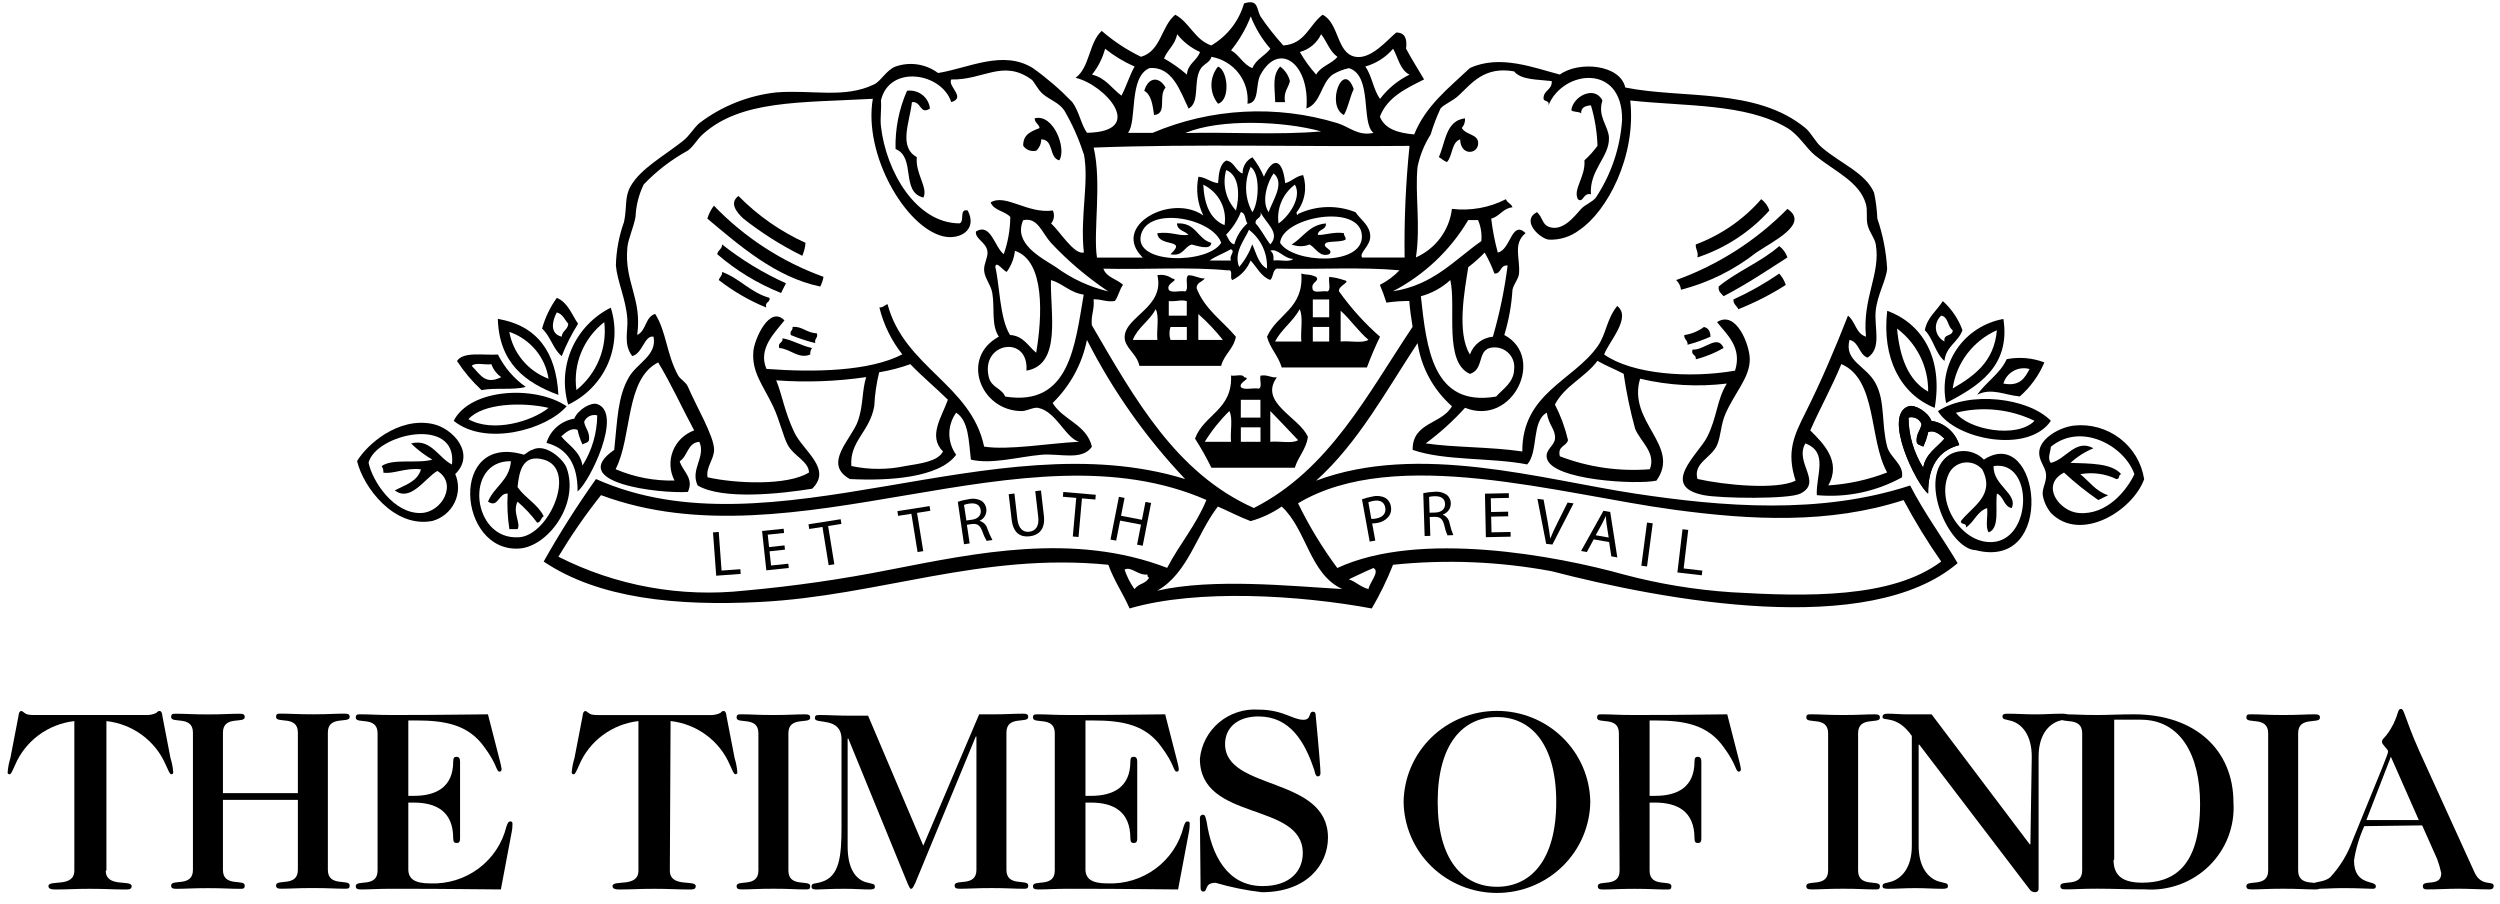 <svg width="166" height="60" viewBox="0 0 166 60" fill="none" xmlns="http://www.w3.org/2000/svg">
<path fill-rule="evenodd" clip-rule="evenodd" d="M80.877 4.417C81.54 4.682 81.708 6.641 80.877 6.888C80.593 6.537 80.439 6.101 80.439 5.652C80.439 5.204 80.593 4.768 80.877 4.417Z" fill="black"/>
<path fill-rule="evenodd" clip-rule="evenodd" d="M85.001 4.417C85.324 4.655 85.554 4.997 85.652 5.384C85.547 5.854 85.207 6.091 85.326 6.781H84.674C84.644 5.741 84.465 5.018 85.001 4.417Z" fill="black"/>
<path fill-rule="evenodd" clip-rule="evenodd" d="M77.393 5.814C76.88 6.403 77.539 7.543 76.632 7.64C76.533 6.985 76.46 6.305 75.98 6.028C76.234 5.141 76.945 5.028 77.393 5.814Z" fill="black"/>
<path fill-rule="evenodd" clip-rule="evenodd" d="M89.887 5.92C89.626 6.45 89.526 7.139 89.235 7.639C88.007 7.009 89.19 3.924 89.887 5.92Z" fill="black"/>
<path fill-rule="evenodd" clip-rule="evenodd" d="M61.747 7.21C61.064 7.643 61.194 6.708 60.552 6.781C60.407 8.12 59.641 9.753 60.877 10.433C60.764 11.533 61.648 12.471 61.312 13.119C59.781 12.743 60.837 10.451 59.465 9.896C59.429 8.567 59.689 7.247 60.226 6.028C60.405 6.003 60.587 6.014 60.762 6.061C60.936 6.107 61.1 6.188 61.242 6.299C61.384 6.409 61.502 6.547 61.589 6.703C61.676 6.86 61.73 7.033 61.747 7.21Z" fill="black"/>
<path fill-rule="evenodd" clip-rule="evenodd" d="M104.77 13.225C104.429 12.569 105.297 11.722 105.205 10.648C105.527 10.355 105.818 10.031 106.074 9.681C106.044 8.771 105.898 7.869 105.639 6.995C105.271 7.025 104.973 7.124 104.988 7.532C104.849 7.383 104.474 7.466 104.335 7.317C104.438 6.396 105.89 5.641 106.4 6.672C106.058 7.745 106.805 8.369 106.835 9.143C106.88 10.415 105.522 11.281 105.638 12.902C105.11 12.765 105.13 13.528 104.769 13.224" fill="black"/>
<path fill-rule="evenodd" clip-rule="evenodd" d="M70.331 10.647C69.64 10.472 69.989 9.267 69.136 9.252C69.137 9.392 69.109 9.532 69.052 9.661C68.996 9.79 68.914 9.907 68.811 10.004C68.65 10.044 68.48 10.035 68.325 9.978C68.17 9.92 68.036 9.817 67.942 9.682C67.918 8.905 68.493 8.723 69.028 8.5C68.984 8.22 68.704 8.175 68.703 7.856C69.966 7.527 70.843 9.906 70.332 10.649" fill="black"/>
<path fill-rule="evenodd" clip-rule="evenodd" d="M97.278 7.856C97.287 7.972 97.272 8.089 97.235 8.2C97.198 8.31 97.139 8.413 97.062 8.501C97.384 9.01 98.211 8.89 98.147 9.574C98.083 10.259 96.982 10.347 96.953 9.252C96.366 9.46 96.462 10.343 96.082 10.756C95.855 10.693 95.732 10.531 95.539 10.433C95.988 9.445 95.988 8.013 97.278 7.856Z" fill="black"/>
<path fill-rule="evenodd" clip-rule="evenodd" d="M49.033 13.011C50.31 14.312 51.821 15.368 53.487 16.126C53.463 16.422 53.39 16.713 53.271 16.986C51.883 16.3 50.572 15.472 49.359 14.515C48.928 14.114 48.397 13.483 49.033 13.011Z" fill="black"/>
<path fill-rule="evenodd" clip-rule="evenodd" d="M116.946 13.224C117.2 13.415 117.39 13.677 117.489 13.976C116.198 15.411 114.549 16.485 112.707 17.092C112.791 16.687 112.574 16.578 112.599 16.232C114.279 15.604 115.774 14.57 116.946 13.224Z" fill="black"/>
<path fill-rule="evenodd" clip-rule="evenodd" d="M47.402 13.655C49.427 15.766 51.919 17.384 54.682 18.383C54.641 18.607 54.568 18.824 54.465 19.027C51.504 18.413 49.105 16.306 46.967 14.517C47.061 14.207 47.208 13.917 47.402 13.658" fill="black"/>
<path fill-rule="evenodd" clip-rule="evenodd" d="M118.684 13.87C120.18 14.865 117.734 16.009 116.619 16.769C115.144 17.927 113.442 18.768 111.62 19.24C111.591 18.995 111.476 18.767 111.295 18.596C114.086 17.59 116.612 15.975 118.684 13.87Z" fill="black"/>
<path fill-rule="evenodd" clip-rule="evenodd" d="M78.153 14.836C79.429 14.756 79.496 15.872 80.431 16.125C80.389 16.655 79.494 16.315 79.127 16.237C78.603 16.399 78.57 17.049 77.715 16.882C78.895 15.806 76.918 16.452 76.846 15.486C77.788 15.361 78.276 15.696 78.911 15.593C78.683 15.321 78.174 15.32 78.15 14.841" fill="black"/>
<path fill-rule="evenodd" clip-rule="evenodd" d="M88.041 14.836C88.073 15.296 87.53 15.189 87.498 15.588C87.765 15.669 88.568 15.363 89.237 15.481C89.223 15.674 89.37 15.706 89.35 15.911C89.024 16.089 88.418 15.992 88.046 16.125C87.704 16.442 88.615 16.559 88.263 16.877C87.629 17.102 87.401 16.496 86.958 16.232C86.575 16.387 86.146 16.387 85.764 16.232C86.538 15.781 86.91 14.931 88.041 14.836Z" fill="black"/>
<path fill-rule="evenodd" clip-rule="evenodd" d="M47.949 16.232C49.249 17.261 50.672 18.127 52.187 18.81C52.084 19.035 51.96 19.235 51.862 19.455C50.313 18.836 48.88 17.965 47.623 16.877C47.667 16.598 47.948 16.553 47.949 16.232Z" fill="black"/>
<path fill-rule="evenodd" clip-rule="evenodd" d="M118.141 16.34C118.395 16.53 118.584 16.793 118.685 17.092C117.303 17.983 115.942 18.893 114.446 19.669C114.308 19.484 114.078 19.388 114.119 19.024C115.339 18.011 116.956 17.388 118.141 16.34Z" fill="black"/>
<path fill-rule="evenodd" clip-rule="evenodd" d="M47.947 18.059C49.138 18.492 49.824 19.426 51.097 19.778C51.15 20.116 50.764 20.021 50.88 20.422C49.75 19.958 48.69 19.344 47.729 18.596C47.776 18.391 47.964 18.326 47.947 18.059Z" fill="black"/>
<path fill-rule="evenodd" clip-rule="evenodd" d="M87.171 22.677H88.258V21.71H87.171V22.677ZM89.019 22.677C89.599 22.608 90.463 22.818 90.865 22.565C90.182 21.985 89.681 21.229 89.019 20.631V22.677ZM84.671 22.677H86.41C86.338 21.996 86.552 21.032 86.296 20.529C85.863 21.354 85.091 21.843 84.666 22.677M87.171 21.067H88.258V19.884H87.171V21.067ZM86.411 18.167C86.904 18.292 86.855 18.167 87.389 18.382C87.678 18.699 86.985 18.697 87.171 19.241C87.285 19.485 87.855 19.282 88.15 19.353C88.396 19.241 88.191 18.678 88.263 18.386C88.597 18.418 88.926 18.49 89.242 18.6C89.781 18.713 88.807 18.968 88.916 19.352C89.7 20.456 90.612 21.465 91.633 22.36C91.308 23.025 91.018 23.706 90.763 24.401H85.107C84.879 23.618 84.343 23.152 84.129 22.36C84.784 20.859 86.586 20.494 86.406 18.171" fill="black"/>
<path fill-rule="evenodd" clip-rule="evenodd" d="M118.14 18.167C118.338 18.384 118.485 18.64 118.574 18.919C117.579 19.556 116.524 20.096 115.423 20.531C115.328 20.305 115.093 20.213 115.098 19.886C116.161 19.402 117.179 18.826 118.14 18.167Z" fill="black"/>
<path fill-rule="evenodd" clip-rule="evenodd" d="M77.72 22.57H78.806V21.711H77.72C77.63 21.99 77.63 22.29 77.72 22.57ZM79.567 22.57H81.197C80.706 21.95 80.161 21.375 79.567 20.851V22.57ZM75.221 22.57H76.851C76.779 21.925 76.995 20.994 76.737 20.529C76.332 21.31 75.556 21.725 75.216 22.57M77.607 19.992V20.959H78.802V19.992C78.361 19.879 78.205 20.034 77.607 19.992ZM76.847 18.273C77.016 18.241 77.19 18.243 77.358 18.28C77.526 18.317 77.685 18.387 77.825 18.487C78.38 18.599 77.4 18.785 77.607 19.239C77.758 19.484 78.363 19.279 78.695 19.351C78.978 19.203 78.641 18.44 78.912 18.277C79.346 18.277 79.564 18.491 79.997 18.491C79.836 18.724 79.454 18.741 79.454 19.136C79.991 20.54 81.177 21.3 82.062 22.358C81.912 23.177 81.283 23.523 81.084 24.292H75.656C75.489 23.463 74.65 23.095 74.677 22.358C74.727 21.007 77.35 20.402 76.851 18.276" fill="black"/>
<path fill-rule="evenodd" clip-rule="evenodd" d="M37.298 22.356C37.324 21.952 37.706 21.906 37.733 21.497C37.494 21.233 37.373 20.85 36.972 20.745C36.649 21.333 36.501 22.167 37.298 22.356ZM36.972 19.778C37.711 20.086 37.959 20.879 38.385 21.497C37.956 22.178 37.592 22.898 37.298 23.646C36.721 23.178 36.548 22.31 35.994 21.82C36.197 21.089 36.528 20.397 36.972 19.778Z" fill="black"/>
<path fill-rule="evenodd" clip-rule="evenodd" d="M129.116 22.676C129.008 22.14 129.671 22.366 129.66 21.924C129.308 21.699 129.386 21.05 128.899 20.957C128.77 21.07 128.671 21.213 128.61 21.373C128.549 21.532 128.528 21.704 128.55 21.873C128.571 22.043 128.634 22.204 128.733 22.344C128.831 22.484 128.963 22.598 129.116 22.676ZM129.003 19.991C129.591 20.521 130.039 21.185 130.308 21.925C130.025 22.721 129.21 22.989 129.112 23.966C128.503 23.459 128.372 22.478 127.807 21.925C127.978 21.055 128.604 20.633 129.003 19.991Z" fill="black"/>
<path fill-rule="evenodd" clip-rule="evenodd" d="M38.275 25.901C38.942 25.363 39.461 24.668 39.784 23.88C40.107 23.091 40.224 22.234 40.123 21.389C39.443 21.917 38.915 22.61 38.591 23.402C38.267 24.193 38.158 25.055 38.275 25.901ZM40.552 20.422C40.947 21.653 40.878 22.983 40.359 24.168C39.84 25.352 38.905 26.311 37.727 26.868C37.366 25.637 37.452 24.32 37.968 23.144C38.485 21.968 39.4 21.008 40.557 20.428" fill="black"/>
<path fill-rule="evenodd" clip-rule="evenodd" d="M128.029 26.006C128.041 25.197 127.86 24.396 127.502 23.668C127.143 22.94 126.617 22.306 125.964 21.817C126.14 23.719 126.697 25.246 128.029 26.006ZM125.312 20.636C127.614 21.479 129.039 23.748 128.464 27.081C126.206 26.181 124.942 23.786 125.312 20.636Z" fill="black"/>
<path fill-rule="evenodd" clip-rule="evenodd" d="M36.424 25.149C36.318 24.444 36.02 23.781 35.56 23.232C35.1 22.683 34.497 22.268 33.817 22.033C33.941 22.731 34.247 23.385 34.704 23.931C35.161 24.478 35.754 24.897 36.424 25.149ZM33.056 21.174C35.657 21.61 36.928 23.36 37.077 26.223C34.865 25.401 33.141 24.098 33.056 21.174Z" fill="black"/>
<path fill-rule="evenodd" clip-rule="evenodd" d="M129.658 25.794C131.096 24.96 132.417 24.009 132.592 21.927C131.813 22.274 131.134 22.811 130.621 23.487C130.108 24.163 129.777 24.957 129.658 25.794ZM133.026 21.179C133.522 24.392 131.249 25.695 129.223 26.764C129.093 26.15 129.089 25.516 129.211 24.9C129.333 24.285 129.578 23.699 129.933 23.178C130.287 22.658 130.744 22.213 131.275 21.869C131.806 21.526 132.402 21.291 133.026 21.179Z" fill="black"/>
<path fill-rule="evenodd" clip-rule="evenodd" d="M52.618 21.71C53.281 21.648 53.473 22.077 54.248 22.139C54.327 22.468 54.061 22.456 54.135 22.784C53.581 22.644 53.038 22.465 52.51 22.248C52.42 21.944 52.663 21.969 52.624 21.711" fill="black"/>
<path fill-rule="evenodd" clip-rule="evenodd" d="M113.142 21.711C113.437 21.777 113.568 22.006 113.576 22.355C113.084 22.573 112.575 22.753 112.054 22.892C112.083 22.578 111.81 22.562 111.837 22.248C112.31 22.18 112.759 21.995 113.142 21.711Z" fill="black"/>
<path fill-rule="evenodd" clip-rule="evenodd" d="M51.962 22.463C52.697 22.597 53.197 22.961 53.919 23.108C53.827 23.231 53.786 23.384 53.805 23.537C53.035 23.874 52.474 23.154 51.74 23.108C51.626 22.707 52.01 22.802 51.958 22.463" fill="black"/>
<path fill-rule="evenodd" clip-rule="evenodd" d="M114.447 23.107C113.868 23.44 113.247 23.693 112.6 23.859C112.652 23.521 112.265 23.616 112.382 23.215C113.187 23.261 114.039 22.165 114.447 23.103" fill="black"/>
<path fill-rule="evenodd" clip-rule="evenodd" d="M33.28 25.042C32.978 24.828 32.75 24.528 32.628 24.182C32.227 24.249 31.546 24.042 31.324 24.294C31.93 24.917 32.22 25.559 33.28 25.046M33.063 23.542C33.491 24.398 34.125 25.136 34.91 25.691C34.093 25.922 32.84 25.721 31.977 25.906C31.355 25.33 30.807 24.68 30.346 23.972C30.748 23.331 32.07 23.6 33.063 23.542Z" fill="black"/>
<path fill-rule="evenodd" clip-rule="evenodd" d="M133.026 25.47C134.14 25.675 134.447 25.084 134.765 24.503C134.587 24.453 134.4 24.439 134.216 24.461C134.032 24.482 133.854 24.54 133.693 24.63C133.531 24.72 133.389 24.84 133.275 24.984C133.16 25.128 133.076 25.293 133.026 25.47ZM135.743 24.073C135.379 24.935 134.822 25.705 134.114 26.324C133.138 26.24 132.224 25.725 131.289 26.212C131.873 25.356 132.796 24.837 133.245 23.848C134.082 23.686 134.948 23.76 135.744 24.063" fill="black"/>
<path fill-rule="evenodd" clip-rule="evenodd" d="M82.392 29.337H83.697V28.375H82.392V29.337ZM84.348 29.337C84.929 29.268 85.796 29.478 86.195 29.225C85.588 28.572 84.962 27.938 84.348 27.291V29.337ZM80.002 29.337H81.741C81.67 28.691 81.884 27.761 81.627 27.295C81.001 27.908 80.454 28.594 79.996 29.337M82.388 27.727H83.692V26.546H82.392L82.388 27.727ZM81.736 24.934C81.996 24.999 82.525 24.799 82.606 25.046C83.154 25.13 82.264 25.343 82.388 25.691C82.574 25.937 83.218 25.731 83.583 25.804C83.828 25.724 83.625 25.202 83.697 24.944C84.181 24.86 84.348 25.087 84.783 25.056C83.556 26.746 86.289 27.7 86.847 29.015C86.717 29.854 86.204 30.313 85.977 31.056H80.436C80.112 30.391 79.749 29.745 79.349 29.122C79.936 27.517 81.848 27.223 81.741 24.933" fill="black"/>
<path fill-rule="evenodd" clip-rule="evenodd" d="M31.104 27.835C32.732 28.755 35.317 27.983 36.428 27.083C34.676 26.68 32.044 26.773 31.104 27.835ZM37.623 26.976C36.27 28.543 32.223 29.649 30.126 27.943C31.222 25.783 35.548 25.561 37.623 26.976Z" fill="black"/>
<path fill-rule="evenodd" clip-rule="evenodd" d="M129.875 27.406C130.667 28.523 133.921 29.148 135.091 27.943C133.472 27.157 131.623 26.967 129.875 27.406ZM136.177 27.943C134.663 30.173 129.795 29.162 128.68 27.298C130.73 25.934 134.684 26.397 136.177 27.943Z" fill="black"/>
<path fill-rule="evenodd" clip-rule="evenodd" d="M127.702 31.058C127.864 30.107 128.606 29.732 129.114 29.124C128.832 28.867 128.437 28.515 128.028 28.694C127.957 29.027 127.848 29.352 127.702 29.66C127.557 29.548 127.298 29.559 127.267 29.339C127.218 28.788 127.527 28.592 127.593 28.157C127.527 27.992 127.402 27.856 127.242 27.777C127.081 27.698 126.897 27.68 126.724 27.727C126.733 28.905 127.072 30.058 127.702 31.058ZM130.093 29.554C128.689 29.921 128.014 31.007 128.029 32.776C127.245 32.175 124.984 27.576 126.725 26.976C127.13 26.835 128.012 27.342 128.246 27.943C128.676 28.013 129.077 28.202 129.403 28.487C129.73 28.771 129.969 29.141 130.093 29.554Z" fill="black"/>
<path fill-rule="evenodd" clip-rule="evenodd" d="M24.476 30.734C24.73 31.951 26.138 34.121 27.952 34.064C29.376 34.019 30.39 32.083 29.038 31.271C28.23 31.734 27.267 33.365 26.213 32.561C26.897 32.203 27.723 31.978 27.952 31.166C26.966 31.032 26.07 31.503 25.453 31.381C25.471 31.228 25.431 31.074 25.339 30.951C26.068 30.418 27.73 30.804 28.708 30.52C28.195 30.221 27.72 29.861 27.295 29.447C28.611 29.088 29.127 30.42 30.011 30.843C30.391 27.59 24.955 28.808 24.47 30.73M23.709 30.617C24.358 29.526 26.426 27.684 28.708 28.146C30.083 28.426 31.609 30.13 30.229 31.477C30.358 31.779 30.421 32.104 30.413 32.431C30.405 32.758 30.326 33.08 30.182 33.375C30.038 33.67 29.832 33.931 29.578 34.141C29.324 34.351 29.027 34.505 28.708 34.592C26.181 35.075 24.136 32.381 23.709 30.617Z" fill="black"/>
<path fill-rule="evenodd" clip-rule="evenodd" d="M136.178 29.66C136.16 29.998 135.923 30.448 136.178 30.734C137.153 30.522 137.836 29.099 139.003 29.767C138.441 29.996 137.926 30.324 137.482 30.734C138.809 30.782 140.215 30.752 140.85 31.486C140.645 31.498 140.775 31.84 140.524 31.808C139.782 31.451 138.944 31.338 138.133 31.486C138.734 31.965 139.158 32.627 139.981 32.883C139.753 32.985 139.551 33.101 139.329 33.205C138.526 32.651 137.764 32.041 137.051 31.379C135.457 32.205 136.729 33.96 138.03 34.064C139.929 34.216 141.242 32.51 141.724 31.486C141.064 29.593 138.186 28.019 136.182 29.66M142.376 31.808C141.599 33.956 138.122 36.044 136.182 34.059C135.901 33.719 135.714 33.312 135.639 32.878C135.578 32.428 135.906 32.007 135.858 31.481C135.81 30.956 135.298 30.541 135.423 29.87C135.574 29.06 136.756 28.378 137.7 28.259C138.79 28.141 139.884 28.445 140.754 29.105C141.624 29.765 142.202 30.732 142.369 31.803" fill="black"/>
<path fill-rule="evenodd" clip-rule="evenodd" d="M34.474 35.674C36.48 35.527 38.351 31.136 36.103 30.518C34.729 30.141 34.475 31.233 34.366 32.344C34.865 33.069 35.696 33.464 36.103 34.278C35.912 34.375 35.925 34.674 35.67 34.708C35.288 34.196 34.851 33.728 34.366 33.31C34.006 34.01 34.604 34.746 34.366 35.136H33.823C33.702 34.354 33.664 33.562 33.709 32.773C33.09 32.731 33.094 33.766 32.405 33.309C32.805 32.309 33.824 31.919 33.926 30.624C30.798 30.564 31.307 35.904 34.469 35.672M35.338 29.872C36.224 29.384 37.423 30.523 37.616 31.052C38.502 33.437 36.389 36.305 34.465 36.424C30.373 36.677 29.796 28.703 34.791 30.194C34.983 30.097 35.108 29.934 35.334 29.872" fill="black"/>
<path fill-rule="evenodd" clip-rule="evenodd" d="M131.614 31.163C131.474 31.002 131.297 30.877 131.098 30.798C130.899 30.719 130.683 30.689 130.47 30.71C130.256 30.731 130.051 30.803 129.872 30.919C129.693 31.036 129.544 31.194 129.44 31.379C128.472 33.262 130.192 36.089 132.265 35.994C134.953 35.882 135.057 30.54 132.379 30.946C132.308 32.219 134.026 32.798 133.574 33.738C133.041 33.626 133.053 32.964 132.595 32.771C132.472 33.688 132.805 35.055 132.052 35.349C131.802 35.024 132.014 34.24 131.944 33.737C131.261 33.962 131.087 34.681 130.531 35.027C130.627 34.682 130.173 34.88 130.205 34.597C130.976 33.616 132.51 32.884 131.617 31.161M131.731 30.517C135.447 28.103 136.607 37.918 131.188 36.532C129.398 36.485 127.232 31.614 129.449 30.195C129.811 29.989 130.231 29.909 130.644 29.967C131.057 30.026 131.438 30.219 131.727 30.517" fill="black"/>
<path fill-rule="evenodd" clip-rule="evenodd" d="M89.563 38.468C90.05 38.631 90.343 38.986 90.868 39.113C90.924 38.706 91.658 37.933 91.194 37.716C90.633 37.95 90.106 38.217 89.563 38.468ZM75.329 39.113C75.703 38.677 75.993 38.827 76.307 38.361C76.222 38.337 76.181 38.271 76.194 38.147C75.564 38.229 75.107 37.578 74.672 37.824C74.826 38.283 75.046 38.717 75.325 39.114M83.04 34.602C82.279 34.317 81.601 33.949 80.866 33.636C79.469 35.437 78.89 38.055 76.846 39.22C80.562 38.379 85.654 38.915 89.125 39.113C86.949 38.112 86.761 35.147 85.104 33.635C84.476 34.07 83.778 34.398 83.04 34.602ZM111.182 33.849C103.618 32.83 92.669 29.537 86.19 33.419C86.924 34.928 87.797 36.367 88.798 37.716C94.264 35.172 103.42 36.921 107.814 38.146C110.161 38.772 112.564 39.167 114.988 39.327C119.962 39.617 125.599 39.75 128.897 37.286C127.981 35.976 127.147 34.613 126.397 33.205C121.444 34.812 116.243 34.531 111.185 33.849M39.902 32.883C38.872 34.182 37.929 35.545 37.077 36.964C40.892 38.9 45.2 39.683 49.463 39.215C52.71 38.923 55.939 38.457 59.135 37.82C64.704 36.741 71.286 35.311 77.499 37.707C78.308 36.146 79.418 34.88 80.106 33.197C68.036 27.93 52.777 37.676 39.902 32.875M120.201 28.578C121.033 29.41 122.307 30.638 121.396 32.23C122.737 32.147 124.057 31.857 125.307 31.371C124.079 29.185 124.663 25.206 122.265 24.174C121.637 25.702 120.862 27.084 120.201 28.578ZM60.442 24.182C59.772 24.423 59.081 24.603 58.377 24.719C58.195 25.457 58.086 26.212 58.052 26.971C57.74 28.695 56.403 29.288 56.53 30.945C57.712 31.196 58.934 31.196 60.116 30.945C61.076 30.782 62.27 30.651 62.615 29.978C61.591 28.965 62.551 27.654 62.941 26.541C62.123 25.738 61.233 25.003 60.442 24.177M43.703 24.064C41.497 25.177 41.995 28.969 40.877 31.156C42.111 31.683 43.446 31.94 44.789 31.908C44.631 31.608 44.54 31.278 44.521 30.941C44.502 30.604 44.556 30.266 44.679 29.951C44.803 29.636 44.992 29.35 45.236 29.113C45.48 28.876 45.772 28.694 46.093 28.577C45.284 27.084 44.572 25.497 43.702 24.066M103.247 26.859C103.632 27.61 103.923 28.403 104.116 29.223C104.012 29.657 103.403 29.591 103.573 30.297C105.473 31.026 107.517 31.32 109.549 31.157C109.973 30.059 108.934 29.338 108.572 28.472C108.244 27.271 107.989 26.051 107.81 24.82C107.241 24.519 106.618 24.279 106.071 23.961C105.26 25.057 103.9 25.608 103.246 26.86M96.3 18.597C95.745 19.105 95.075 19.473 94.346 19.671C94.723 23.105 95.122 27.054 99.345 26.331C99.747 25.857 100.528 25.418 100.539 24.505C100.564 24.297 100.536 24.085 100.459 23.89C100.382 23.694 100.258 23.519 100.097 23.382C99.937 23.244 99.745 23.147 99.538 23.1C99.331 23.052 99.115 23.055 98.91 23.108C98.099 23.346 98.536 24.529 97.605 24.827C95.842 24.055 96.71 20.386 96.301 18.598M68.155 24.611C68.335 22.216 65.09 22.706 65.656 25.041C65.826 25.744 66.518 25.772 66.742 26.331C71.042 27.023 71.376 22.899 71.959 19.564C71.04 19.433 70.592 18.833 69.785 18.597C69.719 20.754 70.52 24.21 68.155 24.611ZM81.847 18.597C81.6 18.519 81.947 17.854 81.522 17.952C78.984 17.703 75.982 17.915 73.264 17.839C73.464 18.429 74.167 18.523 74.569 18.914C74.333 19.219 74.259 19.683 74.025 19.988C73.436 20.07 73.145 19.856 72.612 19.876C72.688 20.559 72.429 20.911 72.498 21.595C75.345 26.48 78.085 31.423 83.256 33.732C88.256 31.193 90.783 26.207 93.796 21.703C93.712 21.14 93.617 20.59 93.578 19.984C93.069 19.984 92.561 20.021 92.057 20.096C91.933 19.695 91.788 19.301 91.623 18.915C92.11 18.669 92.551 18.342 92.927 17.948C90.414 17.712 87.467 17.903 84.777 17.836C84.488 17.948 84.562 18.411 84.342 18.588C83.711 18.353 83.465 17.736 83.038 17.298C82.816 17.86 82.389 18.32 81.843 18.588M66.848 18.051C66.62 18.001 66.136 17.263 66.088 17.729C66.371 18.845 66.377 21.166 67.066 22.241C67.977 22.309 68.263 22.989 68.804 23.421C69.202 21.058 69.412 17.315 67.391 16.654C67.336 17.158 67.148 17.64 66.848 18.051ZM84.56 17.298C84.962 17.23 85.643 17.437 85.864 17.191C85.253 17.182 84.809 16.446 84.342 16.654C84.532 16.753 84.582 16.992 84.56 17.298ZM80.321 17.298H81.734C81.591 16.96 82.057 16.702 81.734 16.546C81.279 16.815 80.743 16.996 80.321 17.298ZM82.278 17.728C82.659 17.284 82.954 16.774 83.148 16.224C83.422 16.813 83.56 17.535 84.126 17.835C84.152 17.342 84.057 16.85 83.849 16.401C83.641 15.952 83.326 15.559 82.931 15.257C82.643 15.94 81.898 16.742 82.279 17.727M97.491 14.612C96.303 16.617 94.572 18.255 92.493 19.34C95.162 18.934 96.562 17.275 98.36 16.009C98.406 15.533 98.332 15.053 98.142 14.613L97.491 14.612ZM70.113 17.737C71.15 18.5 72.332 19.049 73.589 19.349C72.201 18.422 70.925 17.34 69.786 16.126C69.177 15.451 68.901 14.397 67.939 14.622C67.256 16.175 69.152 17.114 70.113 17.737ZM90.432 15.696C90.413 13.462 85.131 14.379 84.999 16.126C85.851 17.486 90.449 17.683 90.432 15.696ZM75.763 15.583C75.248 17.585 80.227 17.54 81.088 16.12C80.518 14.484 76.258 13.658 75.763 15.583ZM83.37 14.832C83.75 15.243 83.999 15.785 84.348 16.227C85.065 15.457 84.001 14.78 83.697 14.078C83.81 14.55 83.329 14.432 83.371 14.83M81.415 15.582C81.569 15.822 81.642 16.145 81.958 16.227C82.107 15.689 82.409 15.205 82.828 14.832C82.653 14.606 82.728 14.144 82.393 14.08C82.172 14.64 81.839 15.151 81.415 15.582ZM84.894 14.837C85.549 14.4 86.476 13.119 85.982 12.259C85.584 12.554 85.273 12.948 85.082 13.401C84.891 13.855 84.826 14.351 84.894 14.837ZM81.31 14.95C81.396 14.412 81.306 13.86 81.052 13.377C80.798 12.893 80.393 12.503 79.898 12.264C79.963 13.559 80.34 14.549 81.31 14.95ZM84.243 14.09C84.438 13.4 85.371 12.176 84.569 11.512C84.19 12.024 83.714 13.37 84.243 14.09ZM82.069 13.977C82.312 13.041 82.326 11.644 81.418 11.293C81.286 11.758 81.277 12.249 81.391 12.718C81.505 13.188 81.739 13.621 82.069 13.977ZM83.157 14.09C83.586 13.473 83.709 11.542 83.043 11.082C82.825 11.558 82.722 12.077 82.742 12.599C82.762 13.121 82.904 13.631 83.157 14.09ZM86.09 14.09C86.09 14.202 86.141 14.363 86.204 14.202C86.795 13.923 87.439 13.769 88.094 13.75C88.748 13.73 89.4 13.846 90.007 14.09C90.349 14.598 90.981 14.969 90.985 15.7C90.985 16.357 90.233 16.779 90.441 17.098H93.266C93.231 14.623 93.34 12.148 93.592 9.686C86.637 9.757 79.394 9.543 72.62 9.799C73.17 12.146 72.575 15.443 72.839 17.103H75.882C73.718 15 77.785 12.81 79.902 14.31C79.511 13.51 79.396 12.604 79.576 11.733C80.102 11.786 80.365 12.098 80.88 12.163C80.928 11.53 80.981 10.901 81.424 10.659C81.982 10.751 82.029 11.349 82.51 11.519C82.503 11.296 82.56 11.077 82.676 10.886C82.792 10.695 82.961 10.542 83.162 10.444C83.473 10.838 83.729 11.271 83.923 11.733C84.537 10.348 85.176 10.569 85.336 12.163C85.792 12.043 86.025 11.699 86.531 11.626C86.665 12.041 86.696 12.483 86.621 12.913C86.545 13.344 86.365 13.749 86.096 14.095M78.707 8.832C81.678 8.761 84.937 8.975 87.726 8.725C85.258 8.04 80.999 7.861 78.707 8.832ZM100.537 4.74C98.536 4.379 97.69 5.571 96.843 6.352C96.432 6.731 95.866 6.932 95.647 7.211C95.388 7.768 95.17 8.342 94.995 8.93C94.576 9.588 94.281 10.316 94.125 11.077C93.945 12.889 94.338 14.966 94.017 17.093C94.663 16.806 95.223 16.358 95.642 15.793C96.061 15.228 96.325 14.566 96.408 13.87C97.642 14.016 98.892 13.792 99.995 13.226C100.069 13.476 100.356 13.514 100.429 13.763C99.777 13.834 99.592 14.368 99.017 14.515C99.106 15.275 99.251 16.028 99.452 16.767C100.311 16.602 100.368 14.584 101.299 15.478C100.442 16.18 100.947 17.156 100.864 18.162C100.834 18.52 100.515 18.85 100.429 19.236C100.367 20.256 100.184 21.266 99.886 22.244C102.656 23.714 100.455 28.348 97.278 27.078C96.49 27.948 95.616 28.74 94.67 29.441C96.492 29.717 99.003 29.666 101.081 29.978C101.064 26.113 104.464 25.283 106.079 22.999C106.667 22.169 106.662 21.213 107.383 20.315C108.358 21.082 106.839 22.666 106.514 23.537C108.369 24.853 112.186 25.14 115.207 24.611C115.702 23.059 114.638 22.191 114.012 21.389C115.283 20.561 116.187 22.918 116.186 23.859C116.186 25.092 115.172 26.077 114.557 27.511C114.263 28.195 114.261 28.992 114.014 29.552C113.628 30.423 112.419 30.729 112.71 31.803C114.532 32.214 117.981 32.537 119.229 31.916C118.605 30.011 119.115 28.925 119.881 27.404C120.927 25.324 121.888 23.05 122.706 20.959C123.196 21.333 123.231 22.158 123.901 22.355C123.648 19.789 124.885 18.203 124.553 16.233C124.479 15.797 124.126 15.424 124.01 14.944C123.896 14.494 124.021 13.97 123.896 13.548C123.481 12.078 121.864 11.403 120.528 10.325C119.93 9.843 119.449 8.958 118.681 8.5C115.928 6.853 111.889 7.071 108.249 6.673C108.659 10.402 106.696 14.045 104.881 15.266C104.294 15.72 103.561 15.949 102.817 15.911C102.207 15.805 100.986 14.646 102.055 14.084C102.444 14.439 102.396 14.88 102.817 15.051C103.74 15.425 104.534 14.376 104.989 13.869C105.252 13.58 105.733 13.419 105.967 13.117C106.987 11.575 107.586 9.8 107.706 7.962C107.751 4.188 103.771 4.636 102.818 6.995C102.912 6.649 102.535 6.77 102.491 6.565C102.468 5.969 103.074 5.996 103.034 5.384C102.096 5.271 101 5.317 100.535 4.739M71.953 10.217C71.631 9.207 71.197 8.235 70.66 7.318C70.294 6.802 69.743 6.655 69.249 6.244C68.891 5.944 68.67 5.408 68.488 5.277C66.578 3.913 65.299 5.331 63.163 5.277C62.903 5.734 64.176 6.479 63.163 6.781C62.529 4.811 59.048 4.273 58.495 6.668C58.541 7.245 58.432 7.833 58.495 8.387C58.836 11.404 60.834 14.821 63.71 14.832C64.075 14.727 63.655 13.847 64.253 13.972C64.936 15.266 63.719 15.954 62.623 15.69C60.11 15.087 57.322 10.25 57.955 6.56C53.118 6.827 49.187 6.633 46.654 8.924C46.267 9.273 46.092 9.682 45.676 9.997C44.587 10.593 43.597 11.352 42.743 12.248C42.416 12.921 42.231 13.652 42.2 14.397C42.061 15.142 41.71 15.86 41.656 16.439C41.441 18.733 42.653 19.828 42.309 22.238C42.917 21.981 42.833 21.037 43.503 20.843C44.256 22.036 44.252 23.514 45.025 24.924C45.165 25.18 45.545 25.366 45.677 25.676C46.224 26.963 47.426 28.985 47.416 29.866C47.408 30.514 46.865 31.011 46.981 31.692C48.816 32.109 52.301 32.27 53.719 31.37C53.686 30.62 52.71 30.291 52.306 29.544C52.002 28.981 51.767 27.889 51.328 26.966C50.664 25.571 49.903 24.724 50.024 23.314C50.089 22.553 51.081 20.239 52.088 21.274C51.455 22.084 50.308 23.15 50.894 24.496C54.082 24.737 57.755 24.654 59.912 23.529C59.186 22.61 58.667 21.549 58.391 20.415C58.662 20.432 58.733 20.246 58.934 20.2C60.035 24.377 64.496 25.553 65.345 29.655C66.954 29.909 69.672 29.43 71.648 29.333C70.749 29.084 70.128 27.314 68.931 27.082C68.634 27.022 68.161 27.298 67.844 27.296C65.081 27.288 63.754 23.735 66.323 22.355C65.802 21.567 66.062 20.465 65.888 19.455C65.795 18.904 65.378 18.48 65.345 17.951C65.317 17.488 65.631 17.059 65.562 16.662C65.461 16.069 64.736 15.867 64.802 15.373C65.793 14.768 66.043 16.421 66.649 16.877C66.929 16.082 67.076 15.248 67.084 14.406C66.729 14.005 65.984 13.988 65.779 13.439C66.772 12.84 68.229 14.216 69.908 13.976C69.973 14.115 69.997 14.27 69.977 14.422C69.957 14.575 69.894 14.718 69.794 14.836C70.433 15.43 71.306 16.911 71.968 16.77C71.705 14.293 72.331 12.114 71.968 10.217M80.443 3.772C80.329 4.183 79.9 4.229 79.683 4.632C79.233 5.465 79.683 6.807 78.922 7.21C78.365 6.051 77.838 4.378 76.314 4.525C74.927 5.142 75.517 8.03 74.901 8.822H76.531C80.416 7.173 84.769 6.944 88.809 8.178C89.589 8.418 90.184 9.055 91.201 8.822C90.347 8.182 91.16 5.017 89.57 4.525C89.186 4.607 88.819 4.752 88.484 4.954C87.686 5.55 87.729 6.844 86.745 7.205C86.994 4.241 84.935 2.703 83.702 4.954C83.334 5.629 83.662 6.834 82.832 6.888C82.902 6.167 82.694 5.446 82.251 4.869C81.808 4.292 81.162 3.901 80.441 3.773M90.655 4.418C91.097 5.019 91.19 5.966 91.635 6.566C92.151 5.886 92.82 5.335 93.59 4.955C92.962 4.644 92.839 3.836 92.503 3.236C92.019 3.802 91.376 4.213 90.655 4.418ZM72.509 4.955C73.42 5.171 73.823 5.877 74.465 6.352C74.788 5.74 75 5.018 75.335 4.418C74.633 4.11 73.976 3.713 73.379 3.236C73.212 3.862 72.916 4.448 72.509 4.955ZM86.309 3.452C86.616 3.99 86.981 4.494 87.396 4.955C87.693 4.392 88.421 4.25 88.808 3.774C88.295 3.423 88.103 2.752 87.722 2.27C87.589 2.558 87.393 2.813 87.149 3.017C86.904 3.221 86.618 3.37 86.309 3.452ZM77.29 3.881C77.834 4.186 78.344 4.546 78.811 4.955C78.862 4.218 79.481 4.041 79.681 3.452C79.086 3.184 78.564 2.779 78.16 2.27C78.036 2.972 77.528 3.294 77.29 3.881ZM81.747 3.344C82.297 3.659 82.544 4.28 83.159 4.525C83.395 3.934 83.997 3.707 84.353 3.235C83.797 2.599 83.356 1.872 83.05 1.087C82.736 1.9 82.296 2.659 81.746 3.339M100.102 17.63C99.582 17.58 99.715 18.177 99.233 18.167C99.056 17.684 98.838 17.217 98.582 16.771C98.245 17.12 97.881 17.443 97.494 17.738C97.249 19.277 96.714 22.098 97.602 23.538C97.716 23.218 97.92 22.936 98.19 22.726C98.46 22.517 98.786 22.388 99.128 22.357C99.576 20.808 99.903 19.227 100.106 17.629M87.391 31.916C94.183 29.368 102.387 31.838 108.58 32.776C114.353 33.648 120.852 34.191 126.834 32.237C127.773 34.067 128.957 35.654 129.986 37.394C124.072 42.43 110.416 39.841 103.039 37.931C99.565 37.281 96.014 37.136 92.499 37.501C92.102 38.501 91.63 39.471 91.087 40.402C86.363 39.525 79.515 39.08 75.005 40.402C74.566 39.402 73.974 38.557 73.593 37.501C65.151 36.663 58.374 39.57 50.447 39.972C44.936 40.251 39.752 39.747 36.099 37.287C37.16 35.402 38.32 33.573 39.574 31.808C51.231 37.024 65.972 27.892 78.692 31.808C76.081 29.054 73.886 25.943 72.173 22.57C71.856 24.161 71.062 25.621 69.895 26.76C70.587 27.903 72.153 28.18 72.503 29.66C71.859 30.617 70.36 30.086 69.136 30.197C67.615 30.334 65.848 30.849 64.467 30.519C64.32 29.304 64.33 27.93 63.489 27.404C63.195 27.811 63.036 28.3 63.036 28.8C63.036 29.301 63.195 29.789 63.489 30.197C62.362 31.729 59.008 31.943 56.429 31.808C54.596 30.788 56.553 29.153 56.972 27.941C57.33 26.908 57.227 25.948 57.515 25.04C55.537 25.328 53.533 25.401 51.539 25.255C51.934 26.198 52.078 27.304 52.734 28.692C53.335 29.963 55.283 31.12 53.929 32.451C51.887 32.779 47.996 33.218 46.323 32.235C45.813 31.152 46.883 30.361 46.437 29.336C45.64 29.402 45.672 30.297 45.132 30.625C45.31 31.283 46.106 31.744 45.675 32.665C43.814 32.787 37.584 32.075 40.785 29.872C40.997 27.882 41.006 26.339 41.764 25.039C42.311 24.099 43.648 23.587 43.393 22.354C42.784 22.242 42.672 23.48 41.981 23.643C41.375 22.855 41.713 21.986 41.655 21.172C41.56 19.849 40.989 18.696 40.895 17.629C40.919 16.64 41.102 15.661 41.438 14.729C41.645 13.703 41.461 13.09 41.873 12.365C42.537 11.197 44.029 10.399 45.349 9.357C45.781 9.02 46.07 8.49 46.437 8.177C47.915 7.05 49.676 6.345 51.53 6.137C53.929 5.946 56.077 6.559 58.049 5.6C58.497 5.383 58.853 4.654 59.462 4.419C59.932 4.253 60.437 4.206 60.93 4.281C61.423 4.356 61.89 4.551 62.288 4.848C64.306 4.526 66.598 3.279 68.59 4.526C69.528 5.195 70.401 5.949 71.198 6.777C71.64 7.361 71.8 8.305 72.176 8.818C76.167 8.746 73.371 5.611 71.415 5.167C72.363 4.491 72.3 2.819 73.154 2.051C73.942 2.737 74.819 3.315 75.762 3.77C77.093 3.402 77.103 1.731 78.039 0.977C78.999 1.496 79.326 2.641 80.431 3.018C81.491 2.397 82.269 1.397 82.605 0.225C83.579 -0.074 83.418 0.582 83.692 1.085C84.153 1.763 84.661 2.409 85.213 3.018C86.67 2.919 86.935 1.641 87.821 0.977C88.939 1.545 88.732 3.538 89.995 3.77C91.049 3.964 92.135 2.628 92.71 2.159C93.296 2.159 93.445 2.58 93.363 3.233C93.74 3.934 94.16 4.596 94.558 5.274C93.357 5.876 92.124 6.448 91.624 7.744C91.947 8.572 92.84 8.832 93.902 8.926C94.675 7.006 96.21 5.836 97.596 4.522C99.593 3.588 101.902 4.522 103.572 4.95C104.833 4.038 107.578 4.275 107.918 5.811C111.743 6.58 116.612 5.811 119.874 8.496C120.275 8.826 120.52 9.41 120.961 9.785C122.266 10.894 123.849 11.462 124.438 12.793C124.559 13.359 124.631 13.934 124.655 14.512C125.023 15.588 125.242 16.708 125.307 17.841C125.237 18.63 124.659 19.557 124.547 20.634C124.433 21.76 124.977 23.127 124.003 23.749C123.425 23.532 123.456 22.716 122.809 22.568C122.434 24.001 123.908 24.257 124.548 25.468C125.188 26.679 124.913 28.128 125.308 29.657C125.495 30.384 126.447 30.844 126.287 31.698C124.567 32.647 122.597 33.059 120.636 32.879C120.57 31.538 121.433 30.036 119.876 29.442C119.133 30.727 121.046 32.008 119.55 32.773C118.786 33.163 114.233 33.095 113.139 32.88C110.146 32.293 112.791 30.137 113.357 29.014C114.027 27.682 113.994 26.537 114.661 25.468C112.738 25.703 110.787 25.594 108.903 25.146C108.033 28.031 111.648 29.597 109.988 31.913C108.752 32.195 103.002 31.905 102.708 30.41C102.595 29.847 103.212 29.611 103.252 29.121C103.302 28.506 102.825 28.241 102.708 27.402C101.678 27.958 102.164 30.014 101.406 30.838C99.014 30.37 95.91 30.613 93.799 29.871C93.774 28.02 95.77 28.167 96.407 26.971C95.173 25.883 94.367 24.399 94.129 22.782C92.025 25.964 90.183 29.407 87.394 31.912" fill="black"/>
<path d="M47.343 35.351L47.724 35.322L47.913 37.887L49.158 37.795L49.182 38.107L47.556 38.227L47.343 35.351Z" fill="black"/>
<path d="M52.12 36.496L51.096 36.608L51.198 37.55L52.344 37.43L52.374 37.712L50.884 37.87L50.601 35.257L52.033 35.107L52.063 35.389L50.977 35.502L51.067 36.327L52.092 36.214L52.12 36.496Z" fill="black"/>
<path d="M54.611 34.988L53.733 35.126L53.683 34.813L55.82 34.476L55.87 34.788L54.988 34.928L55.4 37.469L55.023 37.528L54.611 34.988Z" fill="black"/>
<path d="M60.515 34.115L59.637 34.253L59.587 33.941L61.724 33.603L61.774 33.916L60.892 34.056L61.304 36.597L60.927 36.657L60.515 34.115Z" fill="black"/>
<path d="M63.598 33.319C63.828 33.241 64.064 33.185 64.305 33.151C64.601 33.077 64.914 33.117 65.182 33.263C65.267 33.322 65.338 33.398 65.391 33.486C65.444 33.573 65.477 33.672 65.489 33.773C65.514 33.936 65.484 34.102 65.406 34.247C65.327 34.392 65.203 34.508 65.052 34.577V34.589C65.174 34.625 65.286 34.691 65.375 34.781C65.464 34.872 65.529 34.983 65.562 35.105C65.654 35.364 65.766 35.616 65.897 35.858L65.511 35.913C65.392 35.708 65.295 35.491 65.22 35.266C65.076 34.883 64.895 34.758 64.554 34.794L64.201 34.845L64.385 36.083L64.011 36.137L63.598 33.319ZM64.167 34.562L64.55 34.507C64.948 34.45 65.17 34.197 65.119 33.87C65.064 33.501 64.769 33.379 64.375 33.437C64.251 33.451 64.128 33.481 64.011 33.525L64.167 34.562Z" fill="black"/>
<path d="M67.357 32.769L67.554 34.473C67.628 35.112 67.948 35.352 68.337 35.308C68.764 35.26 69.011 34.947 68.938 34.316L68.741 32.612L69.12 32.569L69.314 34.248C69.416 35.13 68.988 35.541 68.358 35.612C67.764 35.68 67.278 35.398 67.173 34.503L66.977 32.815L67.357 32.769Z" fill="black"/>
<path d="M71.462 33.06L70.576 32.985L70.603 32.668L72.76 32.853L72.732 33.169L71.842 33.093L71.614 35.656L71.234 35.624L71.462 33.06Z" fill="black"/>
<path d="M74.671 33.061L74.437 34.248L75.825 34.515L76.059 33.328L76.433 33.4L75.876 36.237L75.501 36.165L75.763 34.834L74.375 34.568L74.113 35.898L73.738 35.826L74.296 32.989L74.671 33.061Z" fill="black"/>
<path d="M90.435 33.154C90.663 33.071 90.898 33.008 91.138 32.968C91.423 32.895 91.725 32.928 91.987 33.06C92.085 33.12 92.168 33.2 92.231 33.295C92.294 33.39 92.335 33.497 92.352 33.61C92.378 33.72 92.381 33.834 92.362 33.945C92.342 34.057 92.3 34.163 92.238 34.258C92.14 34.387 92.016 34.495 91.875 34.576C91.734 34.656 91.578 34.708 91.416 34.727C91.316 34.748 91.214 34.758 91.112 34.755L91.32 35.895L90.948 35.961L90.435 33.154ZM91.056 34.455C91.161 34.46 91.266 34.451 91.369 34.43C91.824 34.349 92.052 34.082 91.98 33.699C91.909 33.315 91.609 33.184 91.2 33.258C91.084 33.278 90.969 33.309 90.859 33.351L91.056 34.455Z" fill="black"/>
<path d="M94.505 32.745C94.743 32.695 94.984 32.666 95.227 32.658C95.53 32.62 95.837 32.696 96.086 32.872C96.163 32.94 96.225 33.024 96.268 33.117C96.311 33.21 96.333 33.311 96.333 33.414C96.339 33.578 96.29 33.74 96.195 33.875C96.1 34.011 95.964 34.111 95.806 34.163V34.176C95.923 34.225 96.026 34.303 96.105 34.403C96.183 34.503 96.234 34.621 96.253 34.745C96.314 35.014 96.396 35.278 96.499 35.533L96.109 35.546C96.014 35.325 95.943 35.096 95.895 34.861C95.795 34.465 95.631 34.32 95.287 34.318L94.932 34.329L94.973 35.581L94.596 35.593L94.505 32.745ZM94.924 34.045L95.31 34.033C95.713 34.02 95.963 33.794 95.953 33.463C95.94 33.091 95.662 32.937 95.264 32.949C95.138 32.949 95.013 32.965 94.891 32.994L94.924 34.045Z" fill="black"/>
<path d="M100.145 34.282L99.013 34.305L99.036 35.348L100.302 35.322L100.309 35.635L98.661 35.669L98.601 32.779L100.184 32.748L100.19 33.06L98.989 33.085L99.008 33.998L100.14 33.974L100.145 34.282Z" fill="black"/>
<path d="M102.665 36.11L102.085 33.123L102.494 33.175L102.763 34.639C102.834 35.042 102.895 35.407 102.935 35.75H102.943C103.069 35.428 103.231 35.081 103.412 34.723L104.087 33.372L104.486 33.422L103.079 36.158L102.665 36.11Z" fill="black"/>
<path d="M105.822 35.814L105.366 36.656L104.982 36.588L106.47 33.915L106.918 33.993L107.39 37.012L106.992 36.942L106.846 35.993L105.822 35.814ZM106.818 35.692L106.679 34.822C106.653 34.626 106.641 34.45 106.627 34.277H106.614C106.546 34.435 106.468 34.605 106.381 34.767L105.952 35.541L106.818 35.692Z" fill="black"/>
<path d="M109.363 34.699L108.985 37.565L109.363 37.613L109.742 34.748L109.363 34.699Z" fill="black"/>
<path d="M111.719 35.142L112.099 35.186L111.795 37.745L113.035 37.889L112.998 38.2L111.379 38.012L111.719 35.142Z" fill="black"/>
<path d="M7.022 57.807C7.022 58.97 8.741 58.388 8.741 58.836C8.741 59.062 8.56 59.062 8.286 59.062C7.471 59.062 7.019 59.017 5.979 59.017C4.938 59.017 4.486 59.062 3.672 59.062C3.401 59.062 3.216 59.017 3.216 58.836C3.216 58.386 4.936 58.97 4.936 57.807V47.88C4.079 47.977 3.263 48.298 2.572 48.809C1.882 49.319 1.341 50.002 1.005 50.788C0.824 51.191 0.734 51.414 0.643 51.414C0.507 51.413 0.507 51.324 0.507 51.279C0.532 50.959 0.592 50.644 0.688 50.338L1.231 47.523C1.231 47.434 1.277 47.211 1.412 47.211C1.503 47.211 1.548 47.301 1.64 47.344C1.73 47.434 1.911 47.478 2.273 47.478H9.731C9.951 47.482 10.17 47.436 10.37 47.343C10.461 47.253 10.505 47.209 10.597 47.209C10.733 47.209 10.778 47.435 10.778 47.522L11.321 50.337C11.417 50.642 11.478 50.957 11.502 51.275C11.505 51.294 11.504 51.312 11.498 51.33C11.492 51.347 11.482 51.363 11.469 51.376C11.456 51.389 11.44 51.399 11.422 51.404C11.404 51.41 11.385 51.412 11.367 51.409C11.276 51.409 11.186 51.184 11.005 50.783C10.668 49.998 10.125 49.315 9.433 48.805C8.741 48.295 7.924 47.976 7.066 47.88V57.807H7.022Z" fill="black"/>
<path d="M14.803 53.112V57.764C14.803 58.927 16.25 58.346 16.25 58.793C16.25 59.018 16.159 59.018 15.888 59.018C15.3 59.018 14.847 58.973 13.806 58.973C12.765 58.973 12.313 59.018 11.726 59.018C11.455 59.018 11.364 58.973 11.364 58.793C11.364 58.343 12.811 58.927 12.811 57.764V48.646C12.811 47.483 11.364 48.065 11.364 47.617C11.364 47.392 11.455 47.392 11.726 47.392C12.313 47.392 12.767 47.437 13.806 47.437C14.846 47.437 15.299 47.392 15.888 47.392C16.159 47.392 16.25 47.437 16.25 47.617C16.25 48.068 14.803 47.483 14.803 48.646V52.665H19.779V48.639C19.779 47.477 18.331 48.059 18.331 47.611C18.331 47.385 18.423 47.385 18.694 47.385C19.281 47.385 19.734 47.43 20.774 47.43C21.814 47.43 22.267 47.385 22.856 47.385C23.127 47.385 23.218 47.43 23.218 47.611C23.218 48.061 21.77 47.477 21.77 48.639V57.757C21.77 58.92 23.218 58.339 23.218 58.786C23.218 59.011 23.128 59.011 22.856 59.011C22.268 59.011 21.815 58.966 20.774 58.966C19.733 58.966 19.281 59.011 18.694 59.011C18.423 59.011 18.331 58.966 18.331 58.786C18.331 58.336 19.779 58.92 19.779 57.757V53.112H14.803Z" fill="black"/>
<path d="M25.071 48.685C25.071 47.523 23.624 48.105 23.624 47.657C23.624 47.431 23.715 47.431 23.986 47.431C24.573 47.431 25.027 47.477 26.066 47.477C29.866 47.477 31.133 47.431 32.4 47.431L33.214 50.607C33.254 50.755 33.284 50.906 33.305 51.057C33.305 51.191 33.26 51.236 33.17 51.236C32.942 51.236 33.034 50.786 32.174 49.627C31.134 48.15 29.641 47.837 27.609 47.837H27.112V52.845H27.474C28.967 52.845 30.093 52.264 30.093 50.564C30.093 50.296 30.183 50.251 30.321 50.251C30.458 50.251 30.548 50.34 30.548 50.564V55.662C30.548 55.93 30.457 55.975 30.321 55.975C30.184 55.975 30.093 55.93 30.093 55.662C30.093 53.874 28.962 53.292 27.474 53.292H27.112V57.719C27.112 58.345 27.519 58.658 28.559 58.658C29.712 58.706 30.846 58.358 31.769 57.674C32.692 56.989 33.347 56.009 33.622 54.901C33.713 54.633 33.757 54.543 33.893 54.543C34.028 54.543 34.028 54.632 34.028 54.722C34.03 54.888 34.015 55.052 33.983 55.214L33.258 59.059C31.811 59.059 30.364 59.014 26.066 59.014C25.026 59.014 24.573 59.059 23.986 59.059C23.715 59.059 23.624 59.014 23.624 58.834C23.624 58.384 25.071 58.968 25.071 57.806V48.685Z" fill="black"/>
<path d="M44.478 57.807C44.478 58.97 46.197 58.388 46.197 58.836C46.197 59.062 46.016 59.062 45.742 59.062C44.928 59.062 44.476 59.017 43.435 59.017C42.394 59.017 41.942 59.062 41.128 59.062C40.857 59.062 40.672 59.017 40.672 58.836C40.672 58.386 42.392 58.97 42.392 57.807V47.88C41.535 47.977 40.719 48.298 40.029 48.809C39.338 49.319 38.797 50.002 38.461 50.788C38.28 51.191 38.19 51.414 38.099 51.414C37.963 51.414 37.963 51.325 37.963 51.28C37.988 50.961 38.049 50.646 38.144 50.341L38.688 47.527C38.688 47.437 38.733 47.214 38.869 47.214C38.96 47.214 39.004 47.304 39.096 47.348C39.186 47.437 39.367 47.482 39.73 47.482H47.194C47.412 47.483 47.628 47.436 47.826 47.343C47.917 47.253 47.961 47.209 48.053 47.209C48.189 47.209 48.234 47.435 48.234 47.522L48.778 50.337C48.873 50.642 48.934 50.957 48.959 51.275C48.961 51.294 48.96 51.312 48.954 51.33C48.948 51.347 48.938 51.363 48.925 51.376C48.912 51.389 48.896 51.399 48.878 51.404C48.86 51.41 48.842 51.412 48.823 51.409C48.732 51.409 48.642 51.184 48.461 50.783C48.125 49.998 47.583 49.314 46.891 48.804C46.2 48.293 45.383 47.973 44.526 47.877L44.478 57.807Z" fill="black"/>
<path d="M50.358 48.685C50.358 47.523 48.911 48.105 48.911 47.657C48.911 47.431 49.002 47.431 49.273 47.431C49.862 47.431 50.314 47.477 51.355 47.477C52.396 47.477 52.848 47.431 53.435 47.431C53.706 47.431 53.797 47.477 53.797 47.657C53.797 48.107 52.35 47.523 52.35 48.685V57.803C52.35 58.966 53.797 58.384 53.797 58.832C53.797 59.057 53.706 59.057 53.435 59.057C52.848 59.057 52.395 59.012 51.355 59.012C50.315 59.012 49.862 59.057 49.273 59.057C49.002 59.057 48.911 59.012 48.911 58.832C48.911 58.382 50.358 58.966 50.358 57.803V48.685Z" fill="black"/>
<path d="M61.306 56.153L65.016 47.433H65.83C66.871 47.433 67.323 47.388 67.912 47.388C68.183 47.388 68.274 47.433 68.274 47.613C68.274 48.063 66.827 47.479 66.827 48.642V57.759C66.827 58.922 68.274 58.34 68.274 58.788C68.274 59.013 68.183 59.013 67.912 59.013C67.323 59.013 66.871 58.968 65.83 58.968C64.79 58.968 64.338 59.013 63.75 59.013C63.479 59.013 63.388 58.968 63.388 58.788C63.388 58.338 64.835 58.922 64.835 57.759V48.909H64.79L60.763 58.659C60.673 58.793 60.628 59.017 60.492 59.017C60.402 59.017 60.357 58.838 60.264 58.659L56.329 49.044H56.283V56.198C56.283 57.629 56.781 58.345 57.46 58.569C57.915 58.703 58.093 58.658 58.093 58.882C58.093 59.016 58.002 59.061 57.731 59.061C57.233 59.061 56.781 59.016 56.102 59.016C55.017 59.016 54.564 59.061 54.293 59.061C54.065 59.061 53.886 59.061 53.886 58.882C53.886 58.614 54.068 58.703 54.52 58.569C55.741 58.211 55.877 56.914 55.877 54.854V49.088C55.877 47.568 54.112 48.105 54.112 47.702C54.112 47.477 54.203 47.477 54.474 47.477C55.062 47.477 55.515 47.522 56.554 47.522H57.641L61.306 56.153Z" fill="black"/>
<path d="M70.038 48.685C70.038 47.523 68.591 48.105 68.591 47.657C68.591 47.431 68.682 47.431 68.953 47.431C69.541 47.431 69.994 47.477 71.034 47.477C74.834 47.477 76.1 47.431 77.368 47.431L78.182 50.607C78.222 50.755 78.252 50.906 78.273 51.057C78.273 51.191 78.228 51.236 78.138 51.236C77.91 51.236 78.002 50.786 77.142 49.627C76.102 48.151 74.609 47.838 72.573 47.838H72.075V52.845H72.437C73.93 52.845 75.056 52.264 75.056 50.564C75.056 50.296 75.146 50.251 75.284 50.251C75.422 50.251 75.512 50.34 75.512 50.564V55.662C75.512 55.93 75.421 55.975 75.284 55.975C75.147 55.975 75.056 55.93 75.056 55.662C75.056 53.874 73.926 53.292 72.437 53.292H72.075V57.719C72.075 58.345 72.483 58.658 73.522 58.658C74.676 58.707 75.811 58.36 76.735 57.675C77.658 56.99 78.314 56.01 78.589 54.901C78.68 54.633 78.724 54.543 78.86 54.543C78.995 54.543 78.995 54.632 78.995 54.722C78.997 54.888 78.982 55.052 78.95 55.214L78.225 59.059C76.778 59.059 75.33 59.014 71.033 59.014C69.993 59.014 69.54 59.059 68.952 59.059C68.681 59.059 68.59 59.014 68.59 58.834C68.59 58.384 70.037 58.968 70.037 57.806L70.038 48.685Z" fill="black"/>
<path d="M79.674 54.321C79.668 54.267 79.684 54.214 79.718 54.172C79.752 54.13 79.801 54.102 79.855 54.096C80.036 54.096 80.036 54.23 80.126 54.588C80.443 56.689 81.438 58.836 83.836 58.836C85.691 58.836 86.505 57.807 86.505 56.644C86.505 53.201 79.673 54.588 79.673 50.383C79.763 49.445 80.22 48.579 80.947 47.969C81.674 47.359 82.613 47.054 83.564 47.119C85.192 47.119 85.826 47.794 86.55 47.794C87.093 47.794 86.866 47.258 87.183 47.258C87.318 47.258 87.364 47.346 87.364 47.525C87.592 49.895 87.681 51.103 87.681 51.327C87.681 51.506 87.591 51.552 87.499 51.552C87.364 51.552 87.318 51.327 87.272 51.149C86.639 49.226 85.643 47.572 83.562 47.572C82.159 47.572 81.345 48.331 81.345 49.405C81.345 52.536 88.177 51.507 88.177 55.621C88.177 57.41 86.774 59.243 83.788 59.243C82.747 59.123 81.719 58.913 80.714 58.618C79.945 58.618 80.216 59.199 79.9 59.199C79.809 59.199 79.719 59.154 79.719 58.973L79.674 54.321Z" fill="black"/>
<path d="M105.595 53.247C105.573 54.857 104.91 56.394 103.75 57.525C102.59 58.657 101.026 59.291 99.397 59.291C97.768 59.291 96.204 58.657 95.044 57.525C93.885 56.394 93.222 54.857 93.2 53.247C93.222 51.636 93.885 50.099 95.044 48.968C96.204 47.837 97.768 47.203 99.397 47.203C101.026 47.203 102.59 47.837 103.75 48.968C104.91 50.099 105.573 51.636 105.595 53.247ZM99.398 47.612C97.136 47.612 95.462 49.4 95.462 53.247C95.462 57.093 97.136 58.882 99.398 58.882C101.659 58.882 103.334 57.093 103.334 53.247C103.334 49.4 101.659 47.612 99.398 47.612Z" fill="black"/>
<path d="M107.494 48.685C107.494 47.523 106.047 48.105 106.047 47.657C106.047 47.431 106.138 47.431 106.409 47.431C106.998 47.431 107.45 47.477 108.491 47.477C112.29 47.477 113.557 47.431 114.689 47.431L115.503 50.607C115.543 50.755 115.573 50.906 115.594 51.057C115.594 51.191 115.548 51.236 115.458 51.236C115.231 51.236 115.323 50.786 114.463 49.627C113.422 48.151 111.93 47.838 109.895 47.838H109.533V52.845H109.895C111.387 52.845 112.514 52.264 112.514 50.564C112.514 50.296 112.604 50.251 112.741 50.251C112.879 50.251 112.969 50.34 112.969 50.564V55.662C112.969 55.93 112.878 55.975 112.741 55.975C112.605 55.975 112.514 55.93 112.514 55.662C112.514 53.874 111.383 53.292 109.895 53.292H109.533V57.809C109.533 58.972 110.98 58.39 110.98 58.838C110.98 59.063 110.889 59.063 110.618 59.063C110.03 59.063 109.577 59.018 108.536 59.018C107.495 59.018 107.043 59.063 106.456 59.063C106.185 59.063 106.094 59.018 106.094 58.838C106.094 58.388 107.541 58.972 107.541 57.809L107.494 48.685Z" fill="black"/>
<path d="M121.387 48.685C121.387 47.523 119.939 48.105 119.939 47.657C119.939 47.431 120.031 47.431 120.302 47.431C120.889 47.431 121.342 47.477 122.383 47.477C123.424 47.477 123.876 47.431 124.464 47.431C124.735 47.431 124.826 47.477 124.826 47.657C124.826 48.107 123.378 47.523 123.378 48.685V57.803C123.378 58.966 124.826 58.384 124.826 58.832C124.826 59.057 124.735 59.057 124.464 59.057C123.876 59.057 123.423 59.012 122.383 59.012C121.344 59.012 120.89 59.057 120.302 59.057C120.031 59.057 119.939 59.012 119.939 58.832C119.939 58.382 121.387 58.966 121.387 57.803V48.685Z" fill="black"/>
<path d="M134.909 50.251C134.909 48.821 134.276 48.105 133.598 47.881C133.142 47.747 132.964 47.792 132.964 47.568C132.964 47.434 133.056 47.389 133.327 47.389C133.96 47.389 134.412 47.434 135.136 47.434C135.86 47.434 136.312 47.389 136.945 47.389C137.216 47.389 137.307 47.434 137.307 47.568C137.307 47.793 137.08 47.747 136.674 47.881C136.041 48.106 135.363 48.776 135.363 50.251V59.016C135.365 59.046 135.36 59.076 135.349 59.104C135.339 59.132 135.322 59.158 135.3 59.179C135.279 59.2 135.253 59.217 135.224 59.228C135.196 59.238 135.165 59.243 135.135 59.241C135.064 59.244 134.993 59.23 134.93 59.198C134.867 59.167 134.812 59.12 134.773 59.062L127.444 49.446H127.398V56.153C127.398 57.584 128.032 58.3 128.71 58.524C129.166 58.658 129.343 58.613 129.343 58.837C129.343 58.971 129.253 59.016 128.981 59.016C128.348 59.016 127.895 58.971 127.172 58.971C126.449 58.971 125.995 59.016 125.362 59.016C125.091 59.016 125 58.971 125 58.837C125 58.611 125.228 58.658 125.633 58.524C126.267 58.298 126.945 57.63 126.945 56.153V48.864C125.95 47.434 125 47.926 125 47.613C125 47.434 125.136 47.388 125.362 47.388C125.77 47.388 126.131 47.433 126.674 47.433H128.259L134.774 56.064H134.819L134.909 50.251Z" fill="black"/>
<path d="M138.257 48.685C138.257 47.523 136.81 48.105 136.81 47.657C136.81 47.431 136.9 47.431 137.172 47.431C137.76 47.431 138.213 47.477 139.254 47.477C139.978 47.477 140.747 47.431 141.696 47.431C145.767 47.431 148.301 49.802 148.301 53.285C148.352 54.059 148.234 54.836 147.956 55.562C147.678 56.288 147.246 56.946 146.688 57.493C146.131 58.039 145.461 58.462 144.725 58.731C143.989 59 143.202 59.11 142.419 59.054C141.243 59.054 140.248 59.009 139.253 59.009C138.212 59.009 137.76 59.054 137.171 59.054C136.9 59.054 136.809 59.009 136.809 58.829C136.809 58.379 138.256 58.963 138.256 57.8L138.257 48.685ZM140.339 57.09C140.339 58.162 140.972 58.61 142.239 58.61C144.184 58.61 146.085 57.715 146.085 53.378C146.085 50.114 144.773 47.788 142.148 47.788H140.383V57.09H140.339Z" fill="black"/>
<path d="M150.606 48.685C150.606 47.523 149.159 48.105 149.159 47.657C149.159 47.431 149.25 47.431 149.521 47.431C150.109 47.431 150.562 47.477 151.601 47.477C152.641 47.477 153.094 47.431 153.682 47.431C153.953 47.431 154.044 47.477 154.044 47.657C154.044 48.107 152.597 47.523 152.597 48.685V57.803C152.597 58.966 154.044 58.384 154.044 58.832C154.044 59.057 153.953 59.057 153.682 59.057C153.094 59.057 152.641 59.012 151.601 59.012C150.562 59.012 150.109 59.057 149.521 59.057C149.25 59.057 149.159 59.012 149.159 58.832C149.159 58.382 150.606 58.966 150.606 57.803V48.685Z" fill="black"/>
<path d="M156.99 54.856C156.657 55.581 156.427 56.349 156.307 57.136C156.307 58.836 157.755 58.433 157.755 58.836C157.755 59.015 157.665 59.015 157.484 59.015C157.121 59.015 156.715 58.97 155.539 58.97C154.951 58.97 154.408 59.015 153.775 59.015C153.594 59.015 153.547 58.926 153.547 58.79C153.547 58.477 154.23 58.656 154.723 58.253C155.384 57.542 155.892 56.705 156.216 55.794C158.297 50.696 158.569 50.07 158.569 49.891C158.569 49.757 158.161 49.44 158.161 49.265C158.161 48.997 158.432 49.04 158.93 48.057C159.292 47.296 159.201 47.073 159.427 47.073C159.654 47.073 159.655 47.654 160.649 49.887L164.314 57.937C164.769 58.921 165.58 58.429 165.58 58.831C165.58 59.01 165.444 59.056 165.309 59.056C164.626 59.056 163.951 59.011 163.228 59.011C162.545 59.011 161.871 59.056 161.148 59.056C160.967 59.056 160.877 59.011 160.877 58.831C160.877 58.38 162.099 58.921 162.099 57.981C162.033 57.661 161.942 57.348 161.828 57.042L160.832 54.806L156.99 54.856ZM158.754 50.25L157.126 54.453H160.609L158.754 50.25Z" fill="black"/>
<path fill-rule="evenodd" clip-rule="evenodd" d="M127.702 31.058C127.864 30.107 128.606 29.732 129.114 29.124C128.832 28.867 128.437 28.515 128.028 28.694C127.957 29.027 127.848 29.352 127.702 29.66C127.557 29.548 127.298 29.559 127.267 29.339C127.218 28.788 127.527 28.592 127.593 28.157C127.527 27.992 127.402 27.856 127.242 27.777C127.081 27.698 126.897 27.68 126.724 27.727C126.733 28.905 127.072 30.058 127.702 31.058ZM130.093 29.554C128.689 29.921 128.014 31.007 128.029 32.776C127.245 32.175 124.984 27.576 126.725 26.976C127.13 26.835 128.012 27.342 128.246 27.943C128.676 28.013 129.077 28.202 129.403 28.487C129.73 28.771 129.969 29.141 130.093 29.554Z" fill="black"/>
<path fill-rule="evenodd" clip-rule="evenodd" d="M38.678 30.912C38.516 29.962 37.774 29.586 37.266 28.978C37.548 28.722 37.943 28.369 38.352 28.548C38.423 28.882 38.532 29.206 38.678 29.515C38.822 29.403 39.082 29.414 39.113 29.193C39.162 28.643 38.853 28.447 38.787 28.011C38.853 27.846 38.978 27.711 39.138 27.632C39.298 27.552 39.483 27.534 39.656 27.581C39.646 28.76 39.308 29.912 38.678 30.912ZM36.286 29.408C37.69 29.774 38.366 30.862 38.351 32.631C39.134 32.03 41.396 27.431 39.655 26.831C39.249 26.69 38.369 27.197 38.133 27.798C37.704 27.868 37.303 28.057 36.976 28.341C36.65 28.626 36.411 28.996 36.286 29.408Z" fill="black"/>
</svg>
